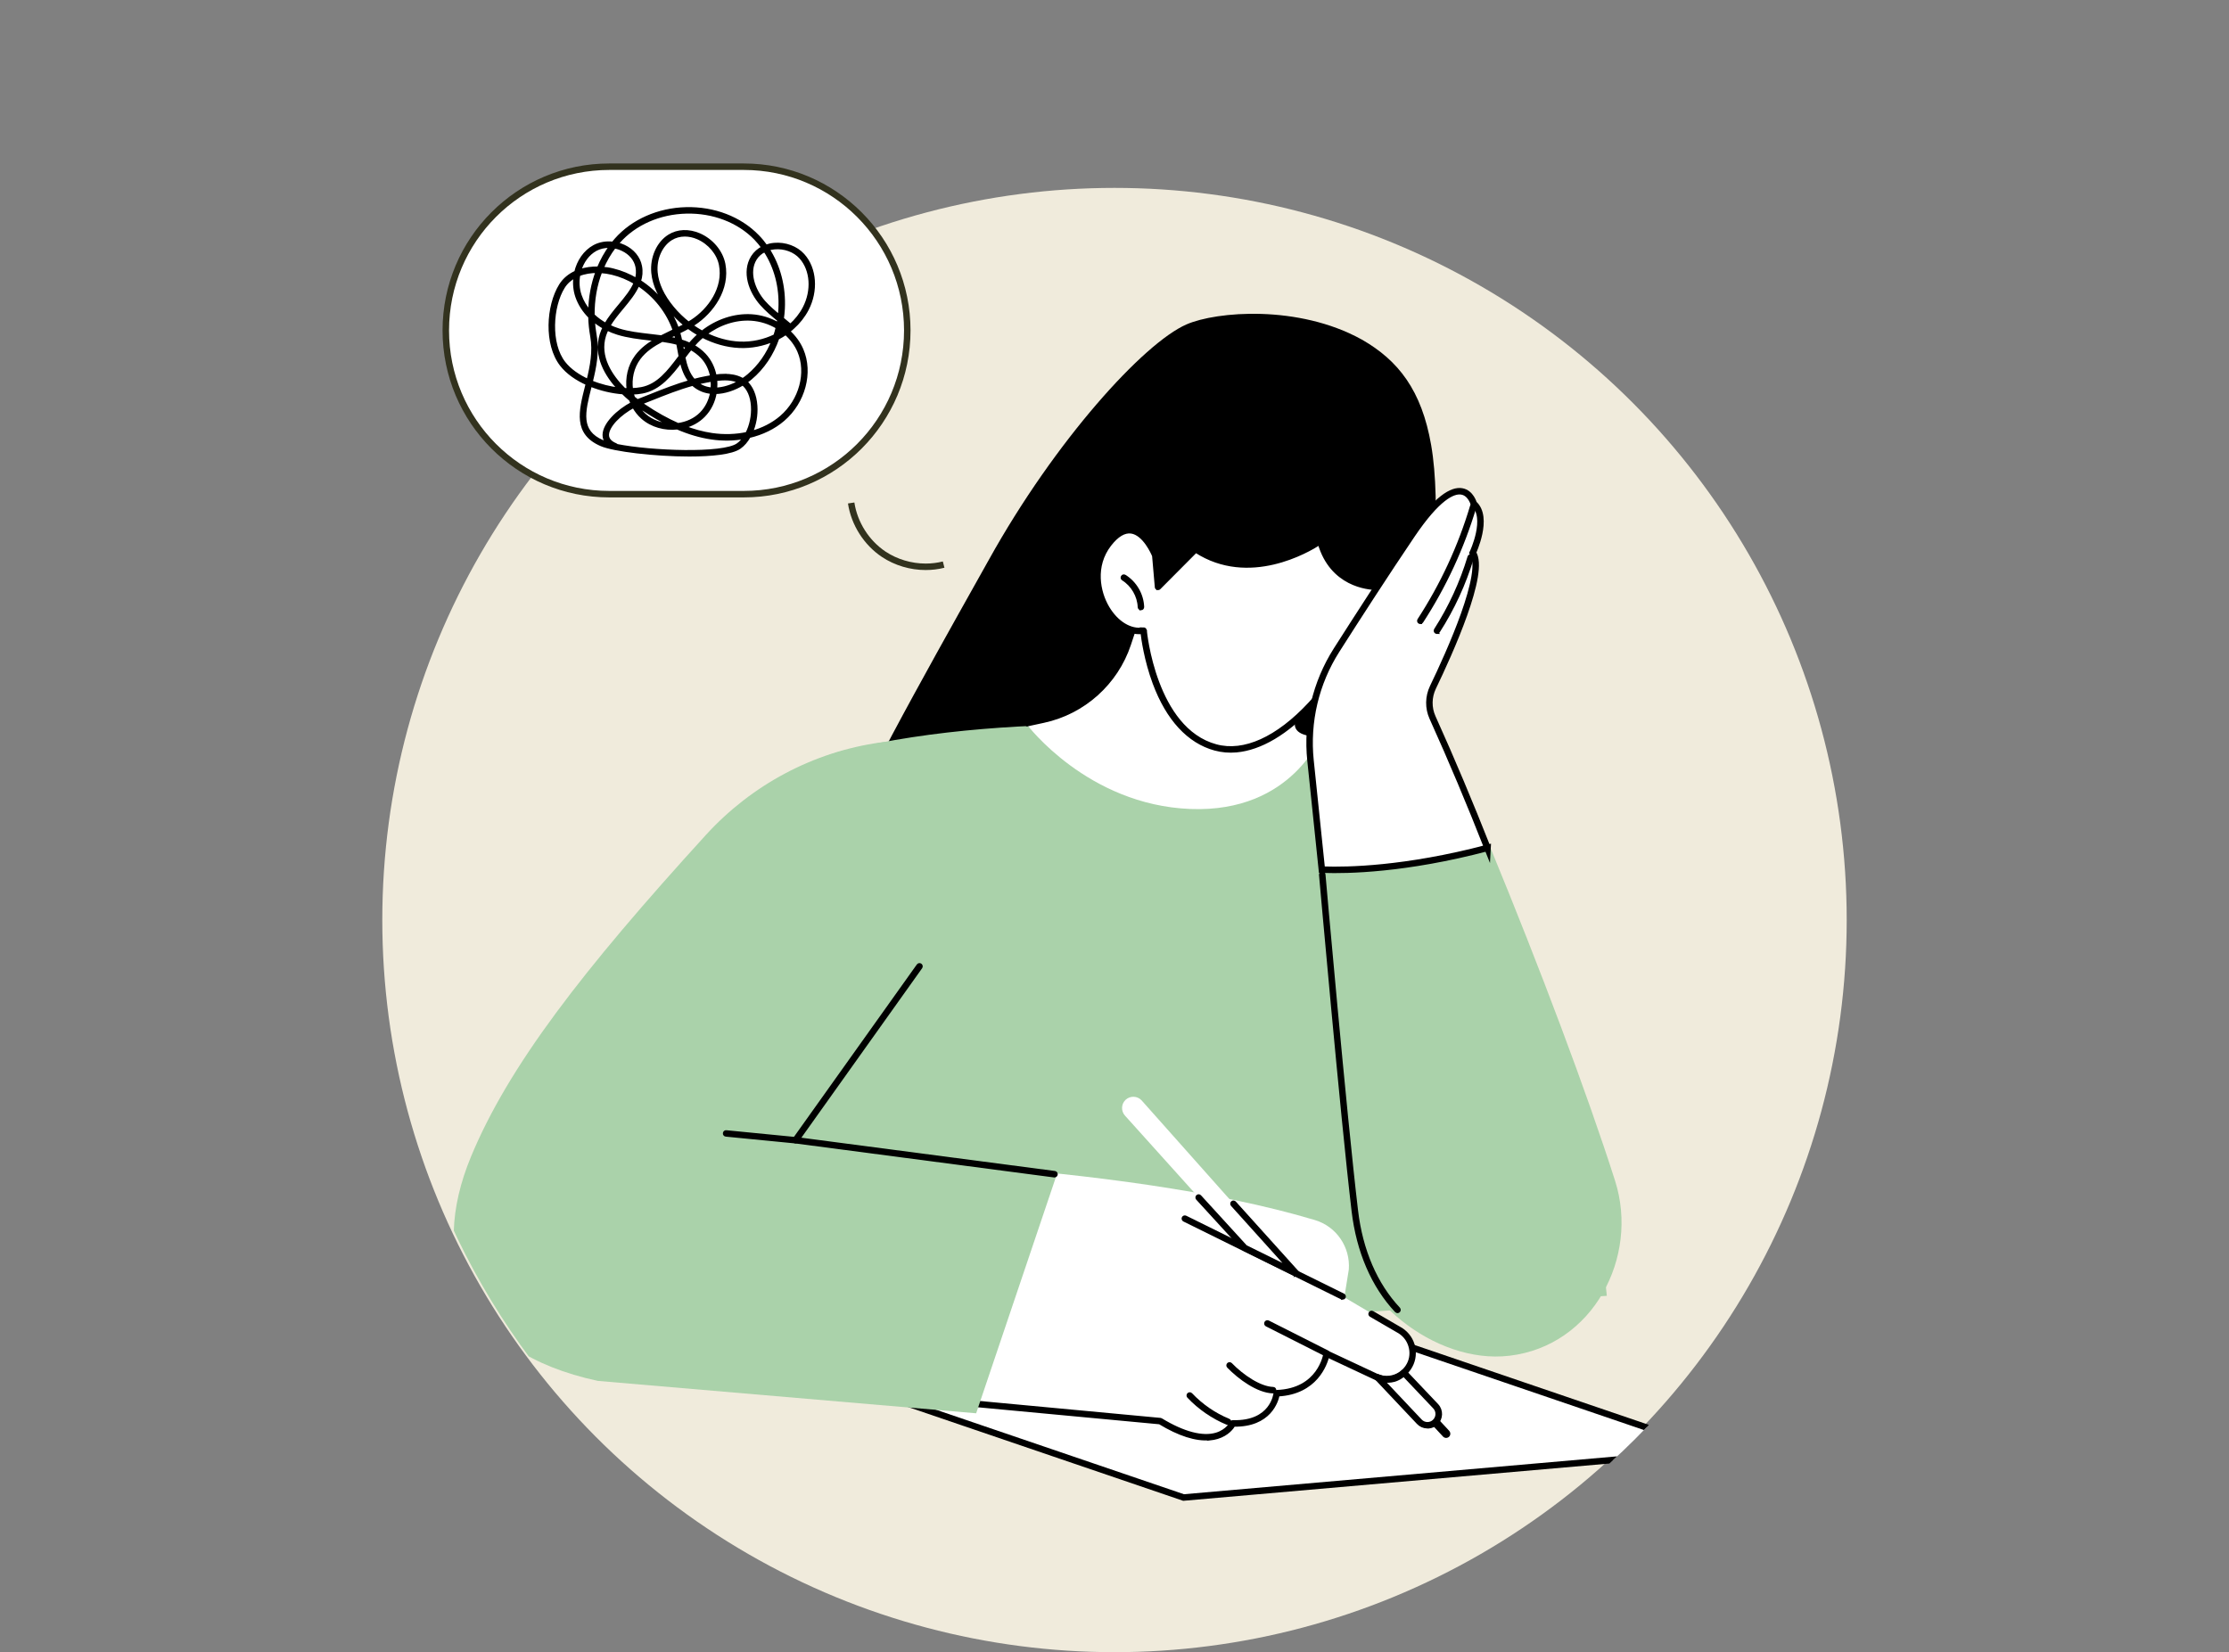<?xml version="1.0" encoding="UTF-8"?><svg id="_レイヤー_2" xmlns="http://www.w3.org/2000/svg" xmlns:xlink="http://www.w3.org/1999/xlink" viewBox="0 0 344 255"><rect x="0" y="0" width="344" height="255" fill="#808080" stroke="none"/><defs><clipPath id="clippath"><rect width="344" height="255" fill="none"/></clipPath><clipPath id="clippath-1"><path d="M285.47,142.17c0,62.41-50.59,113-113,113s-113-50.59-113-113S110.06,29.17,172.47,29.17c58.13,0,136,43.89,142.3,100.34.46,4.16-29.3,8.38-29.3,12.66Z" fill="none"/></clipPath></defs><g id="text"><g clip-path="url(#clippath)"><circle cx="172" cy="142" r="113" fill="#f0ebdc"/><g clip-path="url(#clippath-1)"><polygon points="264.75 223.95 182.66 231.13 131.24 213.6 213.33 206.42 264.75 223.95" fill="#fff" stroke="#000" stroke-miterlimit="10"/><path d="M215.72,128.02s9.68-1.35,8.65-.87c-29.56,13.76-84.08,3.31-91.66-3.05-.97-.81,16.51-31.61,19.92-37.74,10.22-18.39,23.88-33.41,30.48-36.29,4.63-2.02,17.29-3.07,27.04,2.33,5.66,3.22,9.26,7.86,10.72,16.3,3.17,18.26-5.15,59.32-5.15,59.32Z"/><path d="M226.66,131.52c-4.22-6.32-7.44-17.15-15.01-17.71-19.82-1.46-54.2-4.61-81.37,2.03-8.76,2.14-15.25,9.55-16.29,18.52l-4.65,74.95,138.64-9.31s-3.76-42.17-21.32-68.49Z" fill="#aad2aa"/><path d="M97.63,163.7l24.69,14.92s50,.5,80.62,9.69c3.31.99,5.48,4.18,5.22,7.63l-.69,4.29,8.67,5.13c1.9,1.23,2.57,3.48,1.31,5.36l-.12.32c-1.05,1.55-3.03,2.18-4.78,1.52l-7.84-3.53s-.81,5.75-7.68,5.99c0,0-.46,4.83-6.76,4.66,0,0-2.35,5.06-11.22-.34l-73.08-6.62c-16.24-.44-27.02-12.71-20.2-27.47,3.69-7.98,7.81-15.89,11.86-21.53Z" fill="#fff"/><path d="M186.69,222.05c-2.11.18-4.7-.64-7.72-2.47l-74.29-6.96c-8.52-.23-15.44-3.62-18.96-9.29-3.17-5.11-3.24-11.57-.18-18.19,4.31-9.32,8.3-16.58,11.88-21.57.08-.11.24-.14.35-.06.11.08.14.24.06.35-3.56,4.97-7.54,12.2-11.83,21.49-2.99,6.46-2.93,12.76.15,17.72,3.43,5.53,10.2,8.83,18.57,9.06l74.36,6.96s.07.02.11.04c3.46,2.1,6.41,2.87,8.54,2.23,1.71-.52,2.31-1.77,2.32-1.78.04-.09.13-.15.23-.14,5.99.16,6.49-4.24,6.51-4.43.01-.12.11-.22.24-.23,6.56-.23,7.43-5.67,7.46-5.9.01-.08.06-.15.13-.18.07-.04.15-.04.22,0l7.82,3.66c1.63.62,3.48.04,4.47-1.43.57-.84.77-1.85.56-2.86-.21-1.02-.8-1.9-1.68-2.47l-4.46-2.59c-.12-.07-.16-.22-.09-.34.07-.12.22-.16.34-.09l4.47,2.6c1,.65,1.67,1.64,1.9,2.79.23,1.14,0,2.29-.64,3.24-1.12,1.66-3.21,2.32-5.08,1.61l-7.55-3.54c-.3,1.25-1.8,5.69-7.66,6-.19.96-1.28,4.75-6.83,4.67-.23.39-.96,1.42-2.55,1.9-.38.11-.77.19-1.18.23Z" stroke="#000" stroke-miterlimit="10" stroke-width=".5"/><path d="M189.56,219.7s-.08,0-.12-.02c-2.26-.93-4.33-2.36-6.01-4.13-.09-.1-.09-.26.01-.35.1-.09.26-.09.35.01,1.63,1.72,3.64,3.11,5.84,4.01.13.05.19.2.14.33-.04.09-.12.15-.21.15Z" stroke="#000" stroke-miterlimit="10" stroke-width=".5"/><path d="M196.51,214.81s-.02,0-.03,0c-2.36-.06-5.19-2.14-6.9-3.9-.1-.1-.09-.26,0-.35.1-.1.26-.09.35,0,1.77,1.83,4.48,3.69,6.55,3.75.14,0,.25.12.24.26,0,.13-.1.23-.23.24Z" stroke="#000" stroke-miterlimit="10" stroke-width=".5"/><path d="M207.23,200.35s-.09,0-.13-.02l-24.36-12.03c-.12-.06-.17-.21-.11-.33.06-.12.21-.17.33-.11l24.36,12.03c.12.06.17.21.11.33-.04.08-.12.13-.2.14Z" stroke="#000" stroke-miterlimit="10" stroke-width=".5"/><path d="M204.75,209.14s-.09,0-.13-.03l-9.14-4.62c-.12-.06-.17-.21-.11-.34.06-.12.21-.17.34-.11l9.14,4.62c.12.06.17.21.11.34-.04.08-.12.13-.2.14Z" stroke="#000" stroke-miterlimit="10" stroke-width=".5"/><path d="M108.81,180c-.12.01-.24-.07-.27-.2-.03-.13.06-.27.19-.3,4.24-.92,8.59-1.34,12.93-1.26.14,0,.25.12.25.25,0,.14-.12.25-.25.25-4.3-.08-8.61.34-12.82,1.25-.01,0-.02,0-.03,0Z" stroke="#000" stroke-miterlimit="10" stroke-width=".5"/><path d="M223.65,220.83l-4.22-4.54c-.36.37-.9.5-1.4.31l-.13-.05,4.8,5.17c.12.13.29.2.46.21.16,0,.33-.05.46-.17.26-.24.28-.65.03-.92Z"/><path d="M176.18,169.83c-.65-.7-1.75-.74-2.46-.09-.7.65-.74,1.76-.09,2.46l18.27,20.3,7.92,3.91-23.64-26.58Z" fill="#fff"/><path d="M200.07,196.77s-.09,0-.13-.02l-7.95-3.92s-.05-.03-.07-.06l-7.12-7.78c-.09-.1-.09-.26.02-.35.1-.09.26-.09.35.02l7.08,7.75,6.73,3.32-8.81-9.78c-.09-.1-.08-.26.02-.35.1-.09.26-.08.35.02l9.69,10.75c.08.09.09.22.01.32-.04.06-.11.09-.18.1Z" stroke="#000" stroke-miterlimit="10" stroke-width=".5"/><path d="M221.57,217.05l-4.93-5.2c-.96.99-2.42,1.34-3.74.83l-.36-.14,6.48,6.87c.33.36.78.54,1.23.56.44.01.88-.14,1.23-.47.7-.65.74-1.76.09-2.46Z" fill="#fff"/><path d="M220.48,220.22c-.08,0-.15,0-.23,0-.54-.01-1.04-.24-1.4-.63l-6.48-6.87c-.08-.08-.09-.21-.03-.31.06-.1.19-.14.3-.09l.36.14c1.21.46,2.57.16,3.48-.77.05-.05.11-.08.18-.08.07,0,.13.03.18.08l4.93,5.2s0,0,0,0c.75.8.7,2.07-.1,2.81-.33.3-.74.49-1.18.53ZM213.4,213.09l5.81,6.16c.28.3.65.47,1.05.48.39.01.77-.13,1.05-.4.6-.56.64-1.5.08-2.11l-4.75-5.01c-.88.8-2.09,1.12-3.24.88Z" stroke="#000" stroke-miterlimit="10" stroke-width=".5"/><path d="M121.56,177.69l20.34-28.55-5.21-34.65c-.27.03-.53.07-.79.1-10.38,1.44-19.92,6.55-26.98,14.3-19.06,20.91-30.45,35.67-36.24,49.65-6.57,15.87-1.29,30.11,19.59,34.59l58.38,5,13.31-39.43-42.41-1.01Z" fill="#aad2aa"/><path d="M162.74,181.48s-.04,0-.05,0l-39.95-5.25c-.09-.01-.16-.07-.2-.15-.03-.08-.03-.17.03-.24l19.13-26.84c.08-.11.24-.14.35-.06.11.08.14.24.06.35l-18.88,26.5,39.54,5.19c.14.02.23.14.22.28-.02.12-.11.21-.23.22Z" stroke="#000" stroke-miterlimit="10" stroke-width=".5"/><path d="M122.79,176.23s-.03,0-.05,0l-10.71-1.05c-.14-.01-.24-.14-.22-.27.01-.14.14-.24.27-.22l10.71,1.05c.14.01.24.14.22.27-.01.12-.11.21-.23.22Z" stroke="#000" stroke-miterlimit="10" stroke-width=".5"/><path d="M177.4,90.14l-3.1,9.33c-2,6.02-7.03,10.53-13.23,11.85l-2.55.55s9.31,12.37,25.19,12.99c15.88.62,20.33-11.63,20.33-11.63,0,0-2.82.98-3.67-.82-.69-1.44.54-5.1.62-9.19.13-6.75-23.58-13.09-23.58-13.09Z" fill="#fff"/><path d="M158.54,112.12c-.12.01-.24-.07-.27-.2-.03-.14.06-.27.19-.3l2.55-.55c6.08-1.3,11.08-5.78,13.04-11.69l3.1-9.33c.04-.13.19-.2.32-.16.13.04.2.18.16.32l-3.1,9.33c-2.02,6.08-7.16,10.68-13.41,12.02l-2.55.55s-.02,0-.03,0Z"/><path d="M203.8,113.66s0,0,0,0c-.13,0-3.12.2-3.83-1.23-.4-.83.05-1.98,1.34-3.42.09-.1.25-.11.35-.02.1.09.11.25.02.35-1.13,1.26-1.56,2.25-1.26,2.86.46.94,2.57,1.01,3.34.95.14,0,.26.09.27.23,0,.14-.09.25-.23.27Z"/><path d="M178.27,85.71s-2.9-7.41-7.23-1.78c-4.33,5.63.49,14.2,5.44,13.39,0,0,1.35,15.38,11.11,18.03,9.76,2.65,21.18-12.07,25.25-24.8,0,0-7.07.51-9.08-7.08,0,0-10.17,7.32-19.25,1.26l-5.81,5.84-.43-4.87Z" fill="#fff" stroke="#000" stroke-miterlimit="10" stroke-width=".5"/><path d="M190.79,115.88c-1.13.1-2.22,0-3.27-.28-4.07-1.1-7.32-4.62-9.38-10.16-1.32-3.54-1.77-6.89-1.88-7.83-2.1.21-4.28-1.13-5.73-3.57-1.53-2.56-2.36-6.78.32-10.26,1.25-1.63,2.53-2.36,3.79-2.18,2.4.34,3.81,3.87,3.87,4.02,0,.02.01.05.02.07l.38,4.34,5.43-5.46c.08-.08.22-.1.32-.03,8.83,5.89,18.87-1.19,18.97-1.26.07-.05.15-.06.23-.03.08.03.14.09.16.17,1.93,7.31,8.75,6.9,8.82,6.9.08,0,.16.03.21.09.05.07.07.15.04.23-2.11,6.59-6.05,13.41-10.55,18.26-3.95,4.26-8.01,6.65-11.74,6.98ZM176.46,97.08c.06,0,.13.01.18.05.05.04.09.11.1.18.01.15,1.44,15.24,10.92,17.81,4.34,1.18,9.49-1.15,14.51-6.56,4.37-4.71,8.22-11.32,10.33-17.74-1.47-.02-7.01-.55-8.88-6.94-1.74,1.13-10.86,6.5-19.07,1.19l-5.66,5.69c-.07.07-.17.09-.26.06-.09-.03-.16-.12-.16-.21l-.42-4.83c-.14-.35-1.46-3.39-3.46-3.68-1.07-.15-2.19.52-3.33,1.99-2.52,3.28-1.73,7.28-.29,9.7,1.4,2.35,3.51,3.62,5.48,3.3,0,0,.01,0,.02,0Z" stroke="#000" stroke-miterlimit="10" stroke-width=".5"/><path d="M176.1,93.94s0,0-.01,0c-.14,0-.25-.1-.26-.24-.06-1.73-1.05-3.43-2.52-4.34-.12-.07-.15-.23-.08-.34.07-.12.23-.15.34-.08,1.63,1.01,2.69,2.83,2.76,4.75,0,.13-.1.25-.23.26Z" stroke="#000" stroke-miterlimit="10" stroke-width=".5"/><path d="M249.26,182.27c-4.33-13.59-11.62-32.92-19.25-51.44-14.48,3.71-24.6,3.78-28.11,3.65l5.63,54.76c1.12,10.9,13.86,21.37,25.4,20.01,12.93-1.52,20.07-15.25,16.33-26.98Z" fill="#aad2aa"/><path d="M215.69,202.42c-.07,0-.15-.02-.2-.08-3.61-3.85-5.91-9.18-6.65-15.42-1.76-14.86-4.99-51.54-5.03-51.91-.01-.14.09-.26.23-.27.14-.01.26.09.27.23.03.37,3.26,37.04,5.03,51.89.73,6.14,2.98,11.37,6.52,15.14.09.1.09.26-.01.35-.04.04-.1.06-.15.07Z" stroke="#000" stroke-miterlimit="10" stroke-width=".5"/><path d="M229.57,130.88c-2.66-6.74-5.5-13.53-8.49-20.14-.67-1.48-.64-3.19.06-4.65,2.53-5.24,8.25-17.86,6.15-20.78,0,0,2.58-5.45.15-7.57,0,0-1.78-6.66-9.54,4.8-4.05,5.99-8.4,12.73-11.63,17.8-3.22,5.06-4.64,11.07-4.02,17.04l1.75,16.84c.11,0,.22,0,.33.01,3.48.12,12.51,0,25.24-3.36Z" fill="#fff" stroke="#000" stroke-miterlimit="10"/><path d="M219.22,96.07c-.05,0-.11,0-.16-.04-.12-.08-.15-.23-.07-.35,3.54-5.44,6.28-11.35,8.13-17.56.04-.13.18-.21.31-.17.13.04.21.18.17.31-1.87,6.26-4.63,12.22-8.19,17.69-.04.07-.11.11-.19.11Z" stroke="#000" stroke-miterlimit="10" stroke-width=".5"/><path d="M221.79,97.6c-.05,0-.11,0-.16-.04-.12-.07-.15-.23-.08-.35,2.24-3.49,3.98-7.28,5.18-11.25.04-.13.18-.21.31-.17.13.04.21.18.17.31-1.21,4.02-2.97,7.84-5.24,11.37-.04.07-.11.11-.19.11Z" stroke="#000" stroke-miterlimit="10" stroke-width=".5"/></g><path d="M94.03,25.73h20.76c13.93,0,25.23,11.31,25.23,25.27s-11.29,25.27-25.23,25.27h-20.76c-13.93,0-25.23-11.31-25.23-25.27s11.29-25.27,25.23-25.27Z" fill="#fff" stroke="#32321e" stroke-miterlimit="10"/><path d="M121.99,50.89c-.1.09-.21.17-.32.25.9.81,1.62,1.78,2.08,2.86,1.51,3.5.3,8.03-2.87,10.76-1.44,1.24-3.26,2.12-5.27,2.59-.4.71-.9,1.3-1.48,1.7-1.2.84-4.27,1.16-7.75,1.16-5.35,0-11.67-.76-13.59-1.59-4.08-1.76-3.24-5.1-2.26-8.97.04-.14.07-.29.11-.43-1.62-.72-3.05-1.7-3.99-2.91-2.48-3.17-2.12-9.1-.14-12.28.58-.93,1.41-1.58,2.36-2.01.39-1.69,1.4-3.19,2.84-3.97.85-.46,1.87-.63,2.89-.5.15-.19.3-.37.46-.55,2.59-2.93,6.53-4.67,10.83-4.78,4.29-.1,8.32,1.44,11.04,4.25.47.48.89.99,1.28,1.54.39-.14.82-.24,1.27-.28,1.7-.15,3.41.48,4.46,1.65,1.86,2.06,2.11,5.51.62,8.37-.55,1.05-1.3,2-2.2,2.8l-.38.33ZM95.16,68.77c5.32,1.06,16.39,1.48,18.69-.12.41-.28.77-.68,1.09-1.15-1.64.3-3.39.34-5.14.08-1.71-.25-3.45-.76-5.26-1.54-1.93.21-3.95-.32-5.4-1.61-.55-.49-1.01-1.08-1.36-1.72-2.06,1.09-4.03,2.98-4.04,4.42,0,.66.43,1.17,1.29,1.52.06.02.1.07.13.12ZM91.11,59.42c-.03.12-.06.24-.09.36-.96,3.8-1.72,6.8,1.97,8.39.22.09.48.19.79.27-.43-.44-.54-.92-.54-1.31.01-1.66,2.12-3.7,4.32-4.86-.09-.19-.17-.39-.24-.59-.38-.32-.78-.67-1.18-1.07-1.64-.12-3.41-.53-5.03-1.19ZM105.46,65.88c1.51.59,2.97.99,4.41,1.2,1.85.27,3.7.21,5.41-.16.62-1.2.96-2.75.86-4.26-.1-1.54-.64-2.76-1.51-3.43-1.31.81-2.82,1.32-4.26,1.34-.22,1.35-.82,2.63-1.8,3.61-.85.86-1.94,1.43-3.11,1.71ZM115.07,58.94c.9.78,1.46,2.08,1.57,3.69.1,1.46-.18,2.93-.72,4.14,1.76-.47,3.36-1.28,4.64-2.38,3.01-2.59,4.16-6.87,2.74-10.18-.45-1.05-1.16-1.99-2.04-2.76-.4.27-.81.52-1.24.74-.85,2.45-2.28,4.59-4.18,6.18-.24.2-.5.4-.76.58ZM98.23,62.49c.32.58.74,1.12,1.24,1.57,1.11.99,2.59,1.5,4.08,1.54-1.43-.69-2.9-1.54-4.43-2.56-.22-.15-.5-.34-.82-.58-.03.01-.05.02-.08.04ZM98.85,62.23c.21.15.4.28.56.39,1.81,1.22,3.54,2.18,5.22,2.92,1.35-.18,2.64-.75,3.59-1.72.87-.88,1.42-2.04,1.63-3.27-.99-.08-1.94-.42-2.73-1.09-.07-.06-.13-.11-.19-.17-2.2.6-4.33,1.45-6.4,2.28-.56.22-1.12.44-1.68.66ZM97.74,61.38c.22.18.43.35.63.5.08-.03.17-.07.25-.1.58-.22,1.15-.45,1.72-.68,2.01-.8,4.07-1.62,6.2-2.22-.75-.9-1.15-2.03-1.42-3.21-1.63,2.16-3.36,4.32-6,4.82-.49.09-1.02.15-1.57.16.05.25.12.49.2.73ZM96.9,60.65c.06.05.11.1.17.15-.01-.05-.02-.1-.03-.15-.04,0-.09,0-.13,0ZM96.36,60.14c.2.01.4.02.6.02-.24-1.8.16-3.69,1.26-5.16.83-1.11,1.92-1.91,3.11-2.58-.35-.04-.7-.08-1.05-.12-1.66-.19-3.38-.39-4.96-.88-.57-.18-1.11-.39-1.62-.65-.16.32-.3.65-.41.99-1.04,3.31.99,6.31,3.07,8.38ZM102.16,52.52c-1.38.72-2.63,1.55-3.54,2.77-1.03,1.39-1.41,3.17-1.17,4.86.55-.01,1.08-.07,1.57-.16,2.56-.49,4.18-2.62,5.89-4.88.02-.03.05-.06.07-.1-.07-.36-.14-.72-.2-1.08-.06-.31-.11-.63-.17-.94-.78-.21-1.6-.36-2.44-.48ZM91.23,58.95c1.4.58,2.92.96,4.37,1.12-2.02-2.14-3.83-5.14-2.79-8.46.12-.37.27-.73.44-1.07-.61-.34-1.18-.73-1.69-1.17.04.81.14,1.63.28,2.45.44,2.44-.06,4.9-.61,7.13ZM110.42,58.57c.06.5.06,1,.01,1.5,1.24-.03,2.55-.46,3.72-1.14-1.1-.55-2.38-.54-3.73-.36ZM107.51,59.14c.7.57,1.52.85,2.4.92.05-.47.04-.94,0-1.41-.26.04-.53.09-.8.14-.54.1-1.07.22-1.6.35ZM88.76,42.64c-.74.39-1.37.93-1.83,1.67-1.86,2.98-2.22,8.75.11,11.71.88,1.12,2.21,2.04,3.72,2.73.53-2.16,1-4.53.58-6.84-.18-1.01-.29-2.02-.31-3.02-.91-.9-1.59-1.96-1.99-3.11-.35-1.02-.43-2.1-.28-3.13ZM105.52,55.14c.28,1.35.69,2.64,1.57,3.59.64-.17,1.28-.32,1.94-.44.26-.05.53-.1.82-.15-.21-1.14-.7-2.22-1.5-3.05-.53-.55-1.11-.98-1.75-1.33-.37.45-.72.91-1.07,1.37ZM111.87,57.95c.88,0,1.77.14,2.57.56.07.04.14.07.2.11.3-.2.59-.42.87-.65,1.7-1.43,3.02-3.32,3.85-5.49-1.61.7-3.41,1.06-5.24.98-1.93-.08-3.89-.64-5.71-1.58-.32.27-.62.55-.91.85-.2.21-.4.43-.59.65.65.36,1.25.8,1.79,1.37.87.92,1.42,2.08,1.65,3.31.49-.07,1-.12,1.52-.12ZM105.15,53.17c.04.23.09.46.13.69.04.21.08.42.11.63.24-.32.49-.63.74-.94-.32-.14-.64-.27-.98-.38ZM105.04,52.61c.49.15.96.33,1.42.54.22-.26.45-.52.69-.76.26-.27.52-.52.8-.76-.59-.33-1.17-.71-1.73-1.13-.49.28-1,.53-1.51.78.08.26.15.52.21.78.04.18.08.36.12.55ZM108.84,51.54c1.7.85,3.51,1.35,5.31,1.43,1.92.08,3.8-.34,5.45-1.14.14-.43.27-.87.37-1.32-1.21-.72-2.6-1.17-4.05-1.26-2.45-.15-4.99.69-7.08,2.3ZM102.93,52.14c.53.09,1.05.19,1.56.33-.02-.09-.04-.19-.06-.28-.05-.23-.11-.45-.18-.68-.11.05-.22.11-.33.16-.33.16-.66.31-.99.47ZM93.93,50.32c.49.24,1,.44,1.53.61,1.53.48,3.22.67,4.86.86.58.07,1.17.13,1.75.21.54-.28,1.08-.54,1.62-.8.13-.06.26-.12.39-.19-.99-2.91-3.03-5.45-5.61-7.12-.53,1.28-1.5,2.44-2.45,3.59-.76.91-1.53,1.84-2.1,2.84ZM120.42,50.8c-.06.23-.12.47-.19.7.21-.12.42-.25.62-.38-.14-.11-.28-.21-.43-.31ZM106.69,50.23c.54.39,1.09.74,1.67,1.06,2.22-1.77,4.97-2.7,7.6-2.54,1.47.09,2.89.54,4.13,1.25.04-.2.08-.4.11-.61-.93-.76-1.88-1.55-2.69-2.47-1.72-1.94-2.81-4.94-1.38-7.25.39-.62.95-1.12,1.63-1.46-.36-.49-.75-.96-1.17-1.4-2.63-2.7-6.52-4.19-10.67-4.09-4.16.1-7.97,1.78-10.46,4.61-.09.1-.18.21-.27.31.38.09.76.22,1.12.39,1.35.64,2.27,1.75,2.52,3.05.16.82.08,1.59-.16,2.33,2.7,1.72,4.84,4.36,5.89,7.38.42-.2.83-.41,1.24-.63-.86-.69-1.66-1.48-2.39-2.35-1.58-1.91-2.47-3.83-2.65-5.72-.21-2.31.8-4.59,2.52-5.66,1.32-.83,3.01-.89,4.64-.19,1.93.84,3.41,2.61,3.78,4.52.74,3.83-1.79,7.39-4.63,9.23-.12.08-.25.16-.38.24ZM120.54,50.28c.26.17.5.35.74.53.11-.08.22-.17.33-.25-.32-.27-.64-.54-.96-.8-.03.17-.07.35-.1.52ZM120.73,49.19c.42.34.84.69,1.26,1.05.87-.77,1.6-1.68,2.13-2.7,1.4-2.68,1.18-5.89-.54-7.81-.95-1.06-2.5-1.63-4.05-1.49-.36.03-.7.1-1.02.21,1.69,2.59,2.54,5.83,2.37,9.2-.03.52-.08,1.03-.15,1.54ZM91.53,48.67c.57.54,1.23,1.02,1.95,1.42.59-1.03,1.38-1.99,2.16-2.92.98-1.18,1.92-2.31,2.41-3.53-1.11-.66-2.31-1.17-3.57-1.47-.57-.14-1.17-.23-1.78-.27-.81,2.09-1.21,4.4-1.18,6.77ZM105.68,36.26c-.77,0-1.5.2-2.14.6-1.56.98-2.49,3.07-2.29,5.19.16,1.79,1.02,3.62,2.53,5.45.74.9,1.58,1.7,2.47,2.4.18-.11.36-.22.54-.33,2.7-1.74,5.11-5.11,4.41-8.71-.34-1.75-1.71-3.38-3.49-4.16-.68-.3-1.37-.44-2.04-.44ZM118.04,38.64c-.63.3-1.14.74-1.49,1.31-1.28,2.08-.21,4.91,1.33,6.65.72.81,1.56,1.53,2.4,2.22.05-.39.08-.79.1-1.19.17-3.31-.67-6.47-2.35-8.99ZM89.31,42.39c-.2,1.05-.15,2.17.21,3.22.32.92.83,1.78,1.51,2.54.02-2.19.42-4.32,1.15-6.27-.98,0-1.99.15-2.87.51ZM92.91,41.41c.58.04,1.16.13,1.7.27,1.27.31,2.49.82,3.61,1.48.18-.63.23-1.28.1-1.97-.22-1.14-1.03-2.12-2.24-2.69-.4-.19-.83-.33-1.26-.4-.77,1.01-1.41,2.12-1.92,3.32ZM93.96,38.01c-.71,0-1.41.16-2.01.48-1.22.66-2.1,1.89-2.51,3.31.92-.31,1.93-.44,2.93-.42.5-1.2,1.12-2.33,1.88-3.36-.1,0-.19,0-.29,0Z" stroke="#000" stroke-miterlimit="10" stroke-width=".5"/><path d="M145.63,87.14c-.9.23-1.83.34-2.77.34-2.28,0-4.57-.67-6.47-1.93-2.67-1.78-4.55-4.74-5.03-7.92" fill="none" stroke="#32321e" stroke-miterlimit="10"/></g></g></svg>